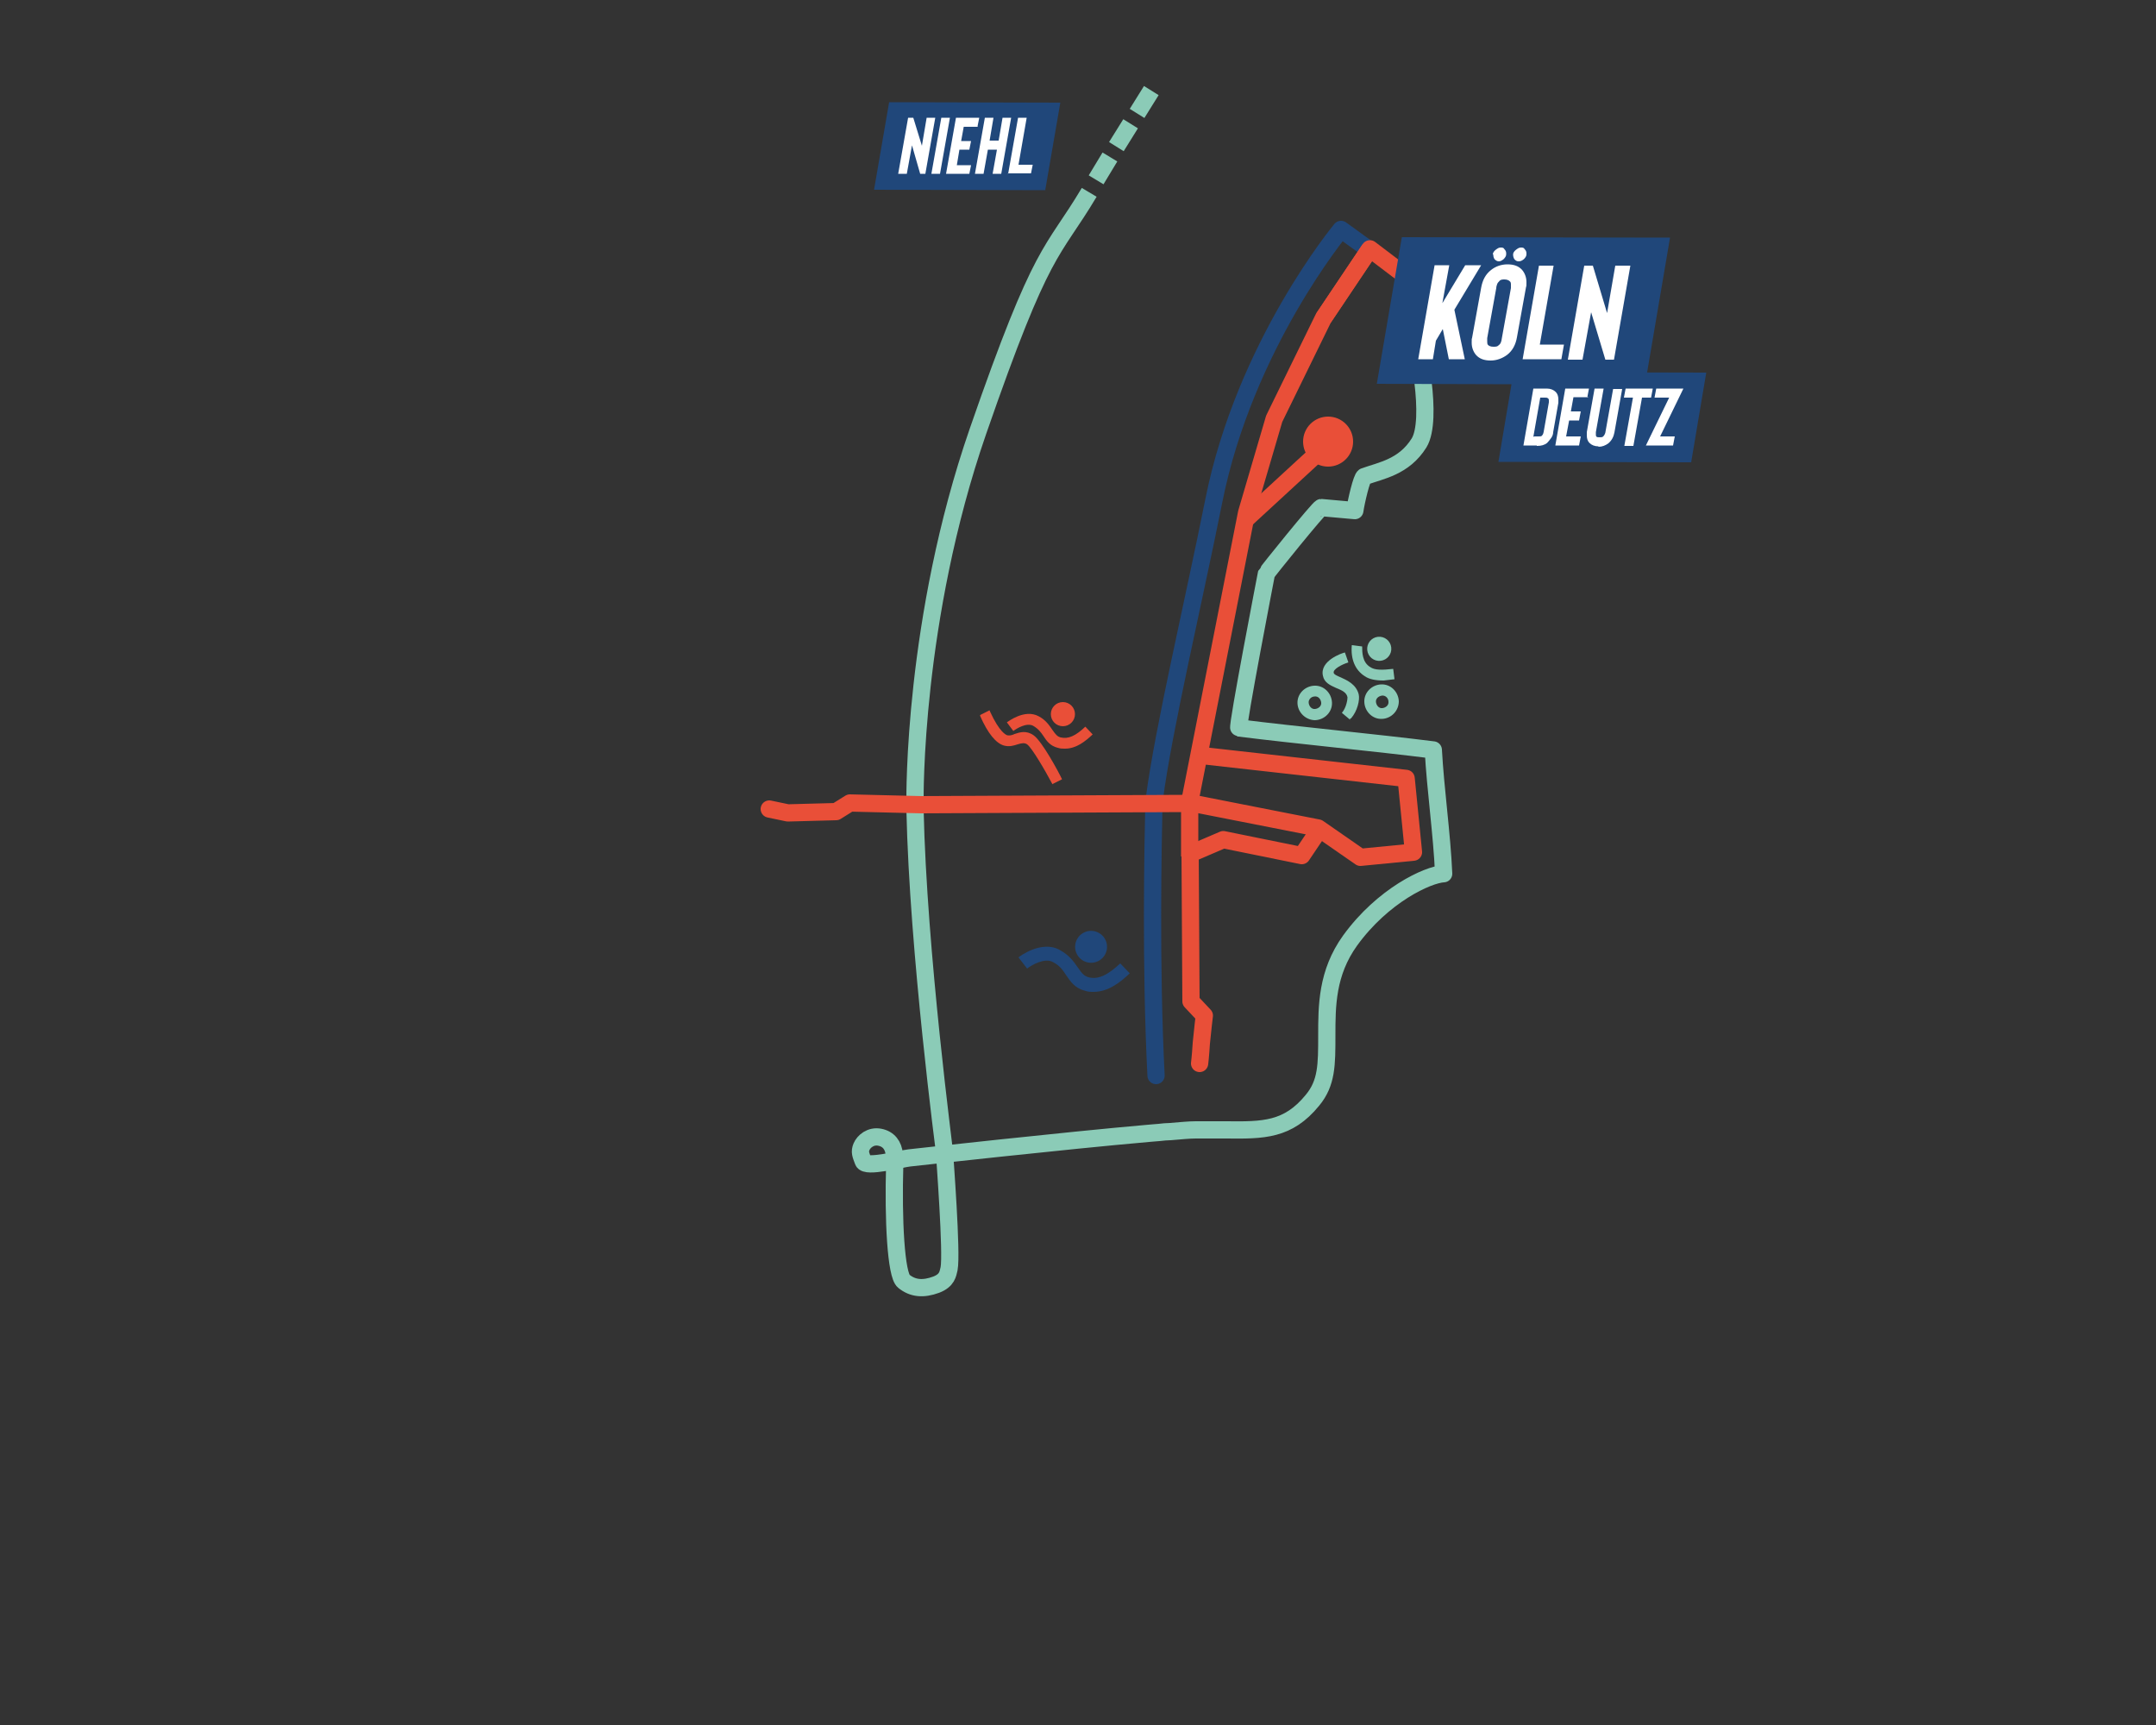 <?xml version="1.0" encoding="UTF-8"?>
<svg id="Ebene_1" xmlns="http://www.w3.org/2000/svg" version="1.1" viewBox="0 0 500 400">
  <rect x="0" y="0" width="500" height="400" fill="#333333" stroke="none"/>
  <!-- Generator: Adobe Illustrator 29.4.0, SVG Export Plug-In . SVG Version: 2.1.0 Build 152)  -->
  <defs>
    <style>
      .st0 {
        stroke-dasharray: 2 2;
      }

      .st0, .st1, .st2, .st3, .st4, .st5, .st6, .st7 {
        fill: none;
        stroke-linejoin: round;
      }

      .st0, .st1, .st2, .st3, .st4, .st6, .st7 {
        stroke-width: 4px;
      }

      .st0, .st3 {
        stroke: #f3684a;
      }

      .st8 {
        isolation: isolate;
      }

      .st9 {
        fill: #e94f38;
      }

      .st1, .st2 {
        stroke-linecap: round;
      }

      .st1, .st7 {
        stroke: #e94f38;
      }

      .st2, .st4 {
        stroke: #20477a;
      }

      .st10 {
        fill: #fff;
      }

      .st5 {
        stroke-width: 5px;
      }

      .st5, .st6 {
        stroke: #8bcbb7;
      }

      .st11 {
        fill: #20477a;
      }

      .st12 {
        fill: #8bcbb7;
      }
    </style>
  </defs>
  <path class="st4" d="M267.7,185.3c2.1-16.2,9.1-45.7,13.8-69.2,7.2-36.1,29.5-62.9,29.5-62.9l6.5,4.7"/>
  <path class="st2" d="M268.1,249.4c-1.3-25.3-.7-53.9-.5-62.8"/>
  <path class="st1" d="M305.2,193.5l-3.3,4.9-18.2-3.7-7.7,3.3.2,34.2,3.1,3.3s-.4,3.2-.7,6.4c-.2,3.2-.4,4.7-.4,4.7"/>
  <polyline class="st7" points="275.9 198.6 275.9 186 289.1 118.9 295.5 97.1 306.9 73.8 317.7 57.7 331.4 68.1"/>
  <path class="st0" d="M307.2,73.8"/>
  <path class="st0" d="M306.8,97.7"/>
  <path class="st3" d="M329.1,64.8"/>
  <line class="st7" x1="306.9" y1="73.8" x2="317.7" y2="57.7"/>
  <path class="st6" d="M212.2,185.8c0-.7-.5-42.2,14.6-85.8s17.1-40.8,25.8-55.4"/>
  <g>
    <path class="st5" d="M208.7,192.2"/>
    <path class="st5" d="M215.2,266.1"/>
    <path class="st6" d="M219.1,267.7c0-.4-6.2-47-6.9-80"/>
  </g>
  <path class="st6" d="M207.5,269.8c-.4,13.2.3,25.9,2.1,27.3,2.1,1.7,4.5,1.9,7.5.8,2.6-1,2.7-2.5,3-3.7.7-3.6-1-25.7-1.1-27.5"/>
  <path class="st6" d="M327.4,76.6c1.4,2.7,5,20.7,1.7,26.1-3.5,5.6-8.8,6.4-12.7,7.8-.6.2-1.9,5.8-2.2,7.9l-7.8-.7c-.5,0-12.6,15-12.7,15.3,0,0-6.9,35.7-6.4,35.8,13.6,1.7,31.6,3.4,45.1,5.1.5,9.2,2,19.5,2.4,28.7-3.7.2-14.1,5-21.7,15.5-5.4,7.5-5.4,15.2-5.4,22s0,11-3.3,15c-5.7,7-11.4,7-20.1,6.9h-7c-1.5,0-3.5.2-5.9.4-.8,0-1.7.1-2.6.2s-1.6.1-2.4.2c-19.5,1.7-53.6,5.5-55.5,5.7s-10.1,2.4-10.7.8-.9-2.2-.4-3.4,2.1-2.6,4.2-2.2,3.2,1.9,3.4,4"/>
  <polyline class="st1" points="278.7 175.2 326.1 180.5 327.8 197.6 315.5 198.8 305.7 192 276.7 186.3 213.6 186.6 197.1 186.2 193.9 188.2 182.7 188.5 178.4 187.6"/>
  <path class="st7" d="M307.9,98.1c-2.7,6.8-3,7.6-3,7.6l-16.4,15.1"/>
  <polygon class="st11" points="351 86.3 347.5 107.1 392.2 107.2 395.7 86.4 351 86.3"/>
  <g class="st8">
    <g class="st8">
      <g class="st8">
        <path class="st10" d="M356.4,103.3h-3.1l2.3-13.2h3.1c.9,0,1.6.3,2.1.8.4.4.6,1,.6,1.7v.8l-1.2,6.8c0,.5-.2,1-.5,1.4s-.6.8-.9,1.1c-.6.5-1.4.7-2.3.7h-.1ZM355.7,101.2h1.1c.4,0,.7,0,.8-.2.2-.2.3-.4.4-.9l1.2-6.8v-.4c0-.3,0-.4-.2-.5-.1-.2-.4-.2-.7-.2h-1.1l-1.6,9.1h.1Z"/>
        <path class="st10" d="M368.3,92.1h-3.4l-.6,3.3h2.3l-.4,2.1h-2.3l-.7,3.7h3.4l-.4,2.1h-5.5l2.3-13.2h5.5l-.4,2.1h.2Z"/>
        <path class="st10" d="M370.7,103.5c-.9,0-1.6-.3-2.1-.8-.4-.4-.6-1-.6-1.7v-.8l1.8-10.1h2.1l-1.8,10.1v.5c0,.2,0,.4.1.5.1.2.4.2.8.2s.6,0,.8-.2c.2-.2.4-.5.5-.9l1.8-10.1h2.1l-1.8,10.1c-.2,1-.6,1.8-1.4,2.5-.7.5-1.4.8-2.3.8h0Z"/>
        <path class="st10" d="M383.3,90.1l-.4,2.1h-2.1l-2,11.2h-2.1l2-11.2h-2.1l.4-2.1h6.3Z"/>
        <path class="st10" d="M381.7,103.3l5.4-11.1h-3.4l.4-2.1h6.3l-5.4,11.1h3.4l-.4,2.1h-6.3Z"/>
      </g>
    </g>
  </g>
  <polygon class="st11" points="325.1 55 319.3 89 381.5 89.2 387.3 55.1 325.1 55"/>
  <g>
    <path class="st10" d="M337.3,71.9l2.4,11.4h-3.7l-1.4-7-1.6,2.7-.7,4.3h-3.4l3.8-21.8h3.4l-1.6,8.8,5.3-8.8h3.7l-6.2,10.3h0Z"/>
    <path class="st10" d="M345.7,83.6c-1.5,0-2.6-.4-3.4-1.3-.6-.7-1-1.7-1-2.8s0-.8.1-1.2l2.1-11.6c.3-1.7,1-3.1,2.3-4.1,1-.8,2.3-1.3,3.8-1.3s2.6.4,3.4,1.3c.6.7,1,1.7,1,2.8s0,.8-.1,1.2l-2.1,11.6c-.3,1.7-1,3.1-2.3,4.1-1.1.8-2.4,1.3-3.8,1.3ZM349,64.8c-.6,0-1,0-1.3.4-.2.2-.4.4-.5.7-.1.3-.2.6-.2.9l-2.1,11.6v.7c0,.4,0,.7.2.9.2.2.6.4,1.2.4s1,0,1.3-.4c.4-.2.6-.8.7-1.6l2.1-11.6v-.7c0-.4,0-.7-.3-.9-.2-.2-.6-.4-1.2-.4h0ZM346.2,59c0-.4.3-.8.7-1.1.4-.3.7-.5,1.1-.5s.7,0,.9.4c.2.2.4.5.4.9s0,.2,0,.3c0,.4-.3.8-.6,1.1-.4.3-.7.5-1.1.5s-.7-.2-1-.5c-.2-.3-.3-.7-.3-1.1,0,0-.1,0-.1,0ZM350.9,59c0-.4.3-.8.7-1.1.4-.3.7-.5,1.1-.5s.7,0,.9.4c.2.2.4.5.4.9s0,.2,0,.3c0,.4-.3.8-.6,1.1-.4.3-.7.5-1.2.5s-.7-.2-1-.5c-.2-.3-.3-.7-.3-1.1Z"/>
    <path class="st10" d="M353.1,83.4l3.8-21.8h3.4l-3.2,18.3h5.6l-.6,3.4h-9,0Z"/>
    <path class="st10" d="M378.1,61.6l-3.8,21.8h-2l-3.3-11-2,11h-3.4l3.8-21.8h2l3.3,11,1.9-11s3.5,0,3.5,0Z"/>
  </g>
  <polygon class="st11" points="206.2 23.7 202.7 44 242.4 44.1 245.9 23.8 206.2 23.7"/>
  <g class="st8">
    <g class="st8">
      <g class="st8">
        <path class="st10" d="M216.9,27.3l-2.3,13h-1.2l-1.9-6.6-1.2,6.6h-2l2.3-13h1.2l2,6.5,1.1-6.5h2,0Z"/>
        <path class="st10" d="M216,40.3l2.3-13h2l-2.3,13h-2Z"/>
        <path class="st10" d="M226.8,29.4h-3.3l-.6,3.3h2.3l-.4,2h-2.3l-.6,3.6h3.3l-.4,2h-5.4l2.3-13h5.4l-.4,2h0Z"/>
        <path class="st10" d="M232.5,27.3h2l-2.3,13h-2l1-5.6h-2.1l-1,5.6h-2l2.3-13h2l-.9,5.3h2.1l.9-5.3Z"/>
        <path class="st10" d="M233.8,40.3l2.3-13h2l-1.9,10.9h3.3l-.4,2h-5.4,0Z"/>
      </g>
    </g>
  </g>
  <path class="st11" d="M253.6,230c-.7,0-1.3,0-2.1-.3-2.3-.6-3.3-2.2-4.2-3.5-.8-1.2-1.5-2.3-3.1-3.1-1.9-1.1-5,.7-6,1.5l-2-2.6c.2-.2,5.4-4.1,9.6-1.7,2.2,1.2,3.3,2.8,4.2,4.1s1.4,1.9,2.4,2.2c2.2.6,4.4-.4,7.4-3.2l2.2,2.3c-2.2,2.1-5,4.3-8.4,4.3h0Z"/>
  <circle class="st11" cx="253" cy="219.6" r="3.7" transform="translate(-35.2 390.3) rotate(-71.6)"/>
  <path class="st9" d="M244.1,181.9c-1.8-3.4-4.8-8.5-5.9-9.3-.6-.4-1.2-.3-2.2,0-.9.3-1.9.6-3.1.3-1.9-.5-3.8-2.8-5.6-6.9v-.2l2.2-1.1s0,.1.1.3c2.2,4.8,3.7,5.4,4,5.5.5.1,1.1,0,1.7-.3,1.2-.4,2.7-.9,4.4.3,2,1.4,5.9,8.7,6.6,10.2l-2.2,1.1h0Z"/>
  <path class="st9" d="M246.9,173.6c-.5,0-1,0-1.6-.2-1.7-.4-2.6-1.6-3.3-2.7-.6-.9-1.2-1.7-2.4-2.4-1.5-.8-3.8.6-4.6,1.2l-1.5-2c.2-.1,4.1-3.2,7.4-1.4,1.7.9,2.5,2.2,3.2,3.2s1.1,1.5,1.9,1.7c1.7.4,3.4-.3,5.7-2.5l1.7,1.8c-1.7,1.6-3.8,3.3-6.4,3.3h0Z"/>
  <circle class="st9" cx="246.5" cy="165.6" r="2.8"/>
  <g>
    <path class="st12" d="M305,167c-2.1,0-4-1.7-4.1-3.9s1.7-4,3.9-4.1,4,1.7,4.1,3.9-1.7,4-3.9,4.1ZM304.9,161.5c-.8,0-1.5.7-1.4,1.5s.7,1.5,1.5,1.4,1.5-.7,1.4-1.5-.7-1.5-1.5-1.4Z"/>
    <path class="st12" d="M324.4,162.6c0,2.2-1.7,4-3.9,4.1s-4-1.7-4.1-3.9,1.7-4,3.9-4.1,4,1.7,4.1,3.9h0ZM322,162.7c0-.8-.7-1.5-1.5-1.4s-1.5.7-1.4,1.5.7,1.5,1.5,1.4,1.5-.7,1.4-1.5h0Z"/>
    <path class="st12" d="M320.8,157.8c-1.8,0-3.3-.3-4.3-1-2.2-1.4-3.3-3.9-3-7.2h0l2.4.3h0c0,1.3,0,3.7,1.9,4.8,1,.7,2.7.7,5.3.4l.3,2.4-2.5.3h0Z"/>
    <path class="st12" d="M313.1,166.9h0l-1.9-1.6c1.1-1.3,1.3-3.2,1.3-3.6-.2-1.1-1.2-1.6-2.7-2.2-1.3-.6-2.7-1.2-3-2.8-.8-3.5,4.5-5.3,5.1-5.4l.8,2.3c-1.6.5-3.6,1.6-3.4,2.4,0,.4,1,.8,1.7,1.1,1.5.7,3.5,1.6,4.1,3.9.3,1.3-.3,3.9-1.8,5.6h-.2s0,.1,0,.1Z"/>
    <circle class="st12" cx="319.9" cy="150.4" r="2.8" transform="translate(-15.4 38.4) rotate(-6.7)"/>
  </g>
  <circle class="st9" cx="308" cy="102.4" r="5.8"/>
  <line class="st6" x1="254.2" y1="41.7" x2="257.4" y2="36.4"/>
  <line class="st6" x1="258.9" y1="34" x2="262.2" y2="28.7"/>
  <line class="st6" x1="263.7" y1="26.3" x2="267" y2="21"/>
</svg>